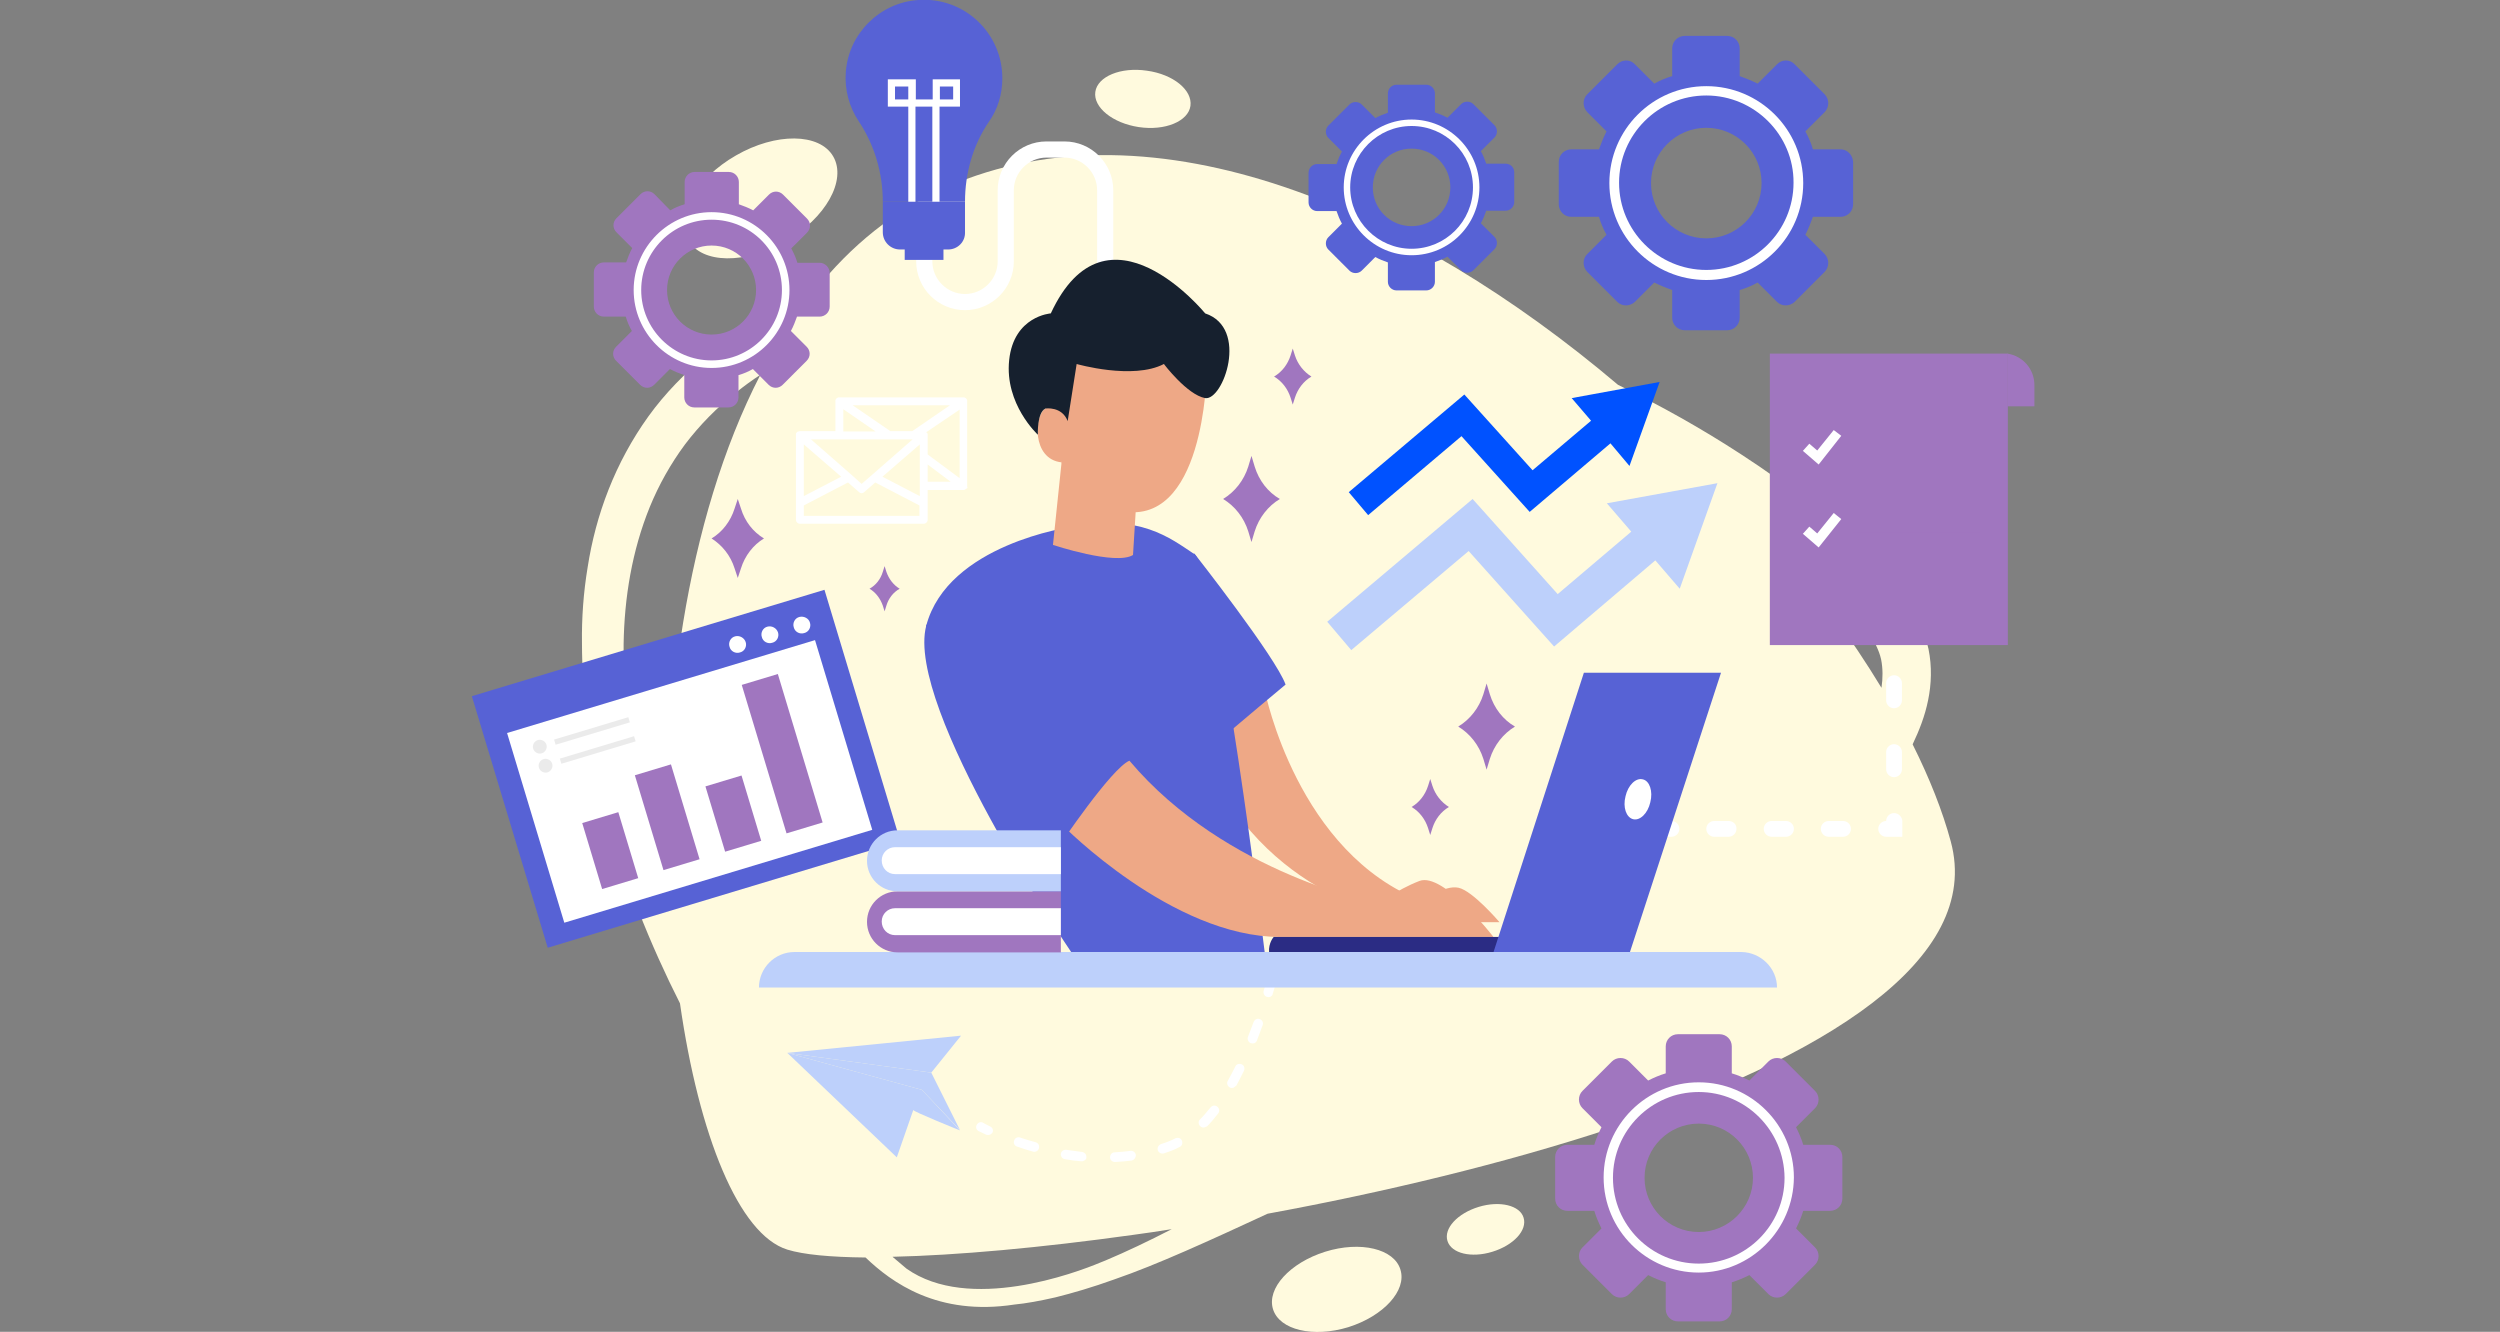 <svg width="657" height="350" viewBox="0 0 657 350" fill="none" xmlns="http://www.w3.org/2000/svg">
<rect x="0" y="0" width="657" height="350" fill="#808080" stroke="none"/>
<g clip-path="url(#clip0_276_2214)">
<path d="M512.66 221.132C510.491 213.113 507.094 204.528 502.66 195.66C502.66 195.66 502.66 195.66 502.66 195.566C504.358 191.981 505.868 188.208 506.717 183.962C507.566 179.811 507.755 175.189 506.811 170.566C506.34 168.302 505.491 166.038 504.547 163.962C504.358 163.396 503.981 162.925 503.698 162.453L502.849 160.943L502.66 160.566L502.472 160.283L502.094 159.623L501.245 158.396C498.887 155.189 496.434 152.076 493.792 149.151C483.226 137.547 470.679 127.925 457.472 119.34C447.189 112.642 436.434 106.604 425.208 101.132C371.528 55.66 303.604 25.189 248.792 49.151C235.113 55.189 223.604 64.528 214.17 76.415C203.887 80.66 194.358 86.227 185.962 93.113C180.113 97.925 174.736 103.396 170.396 109.434C166.057 115.472 162.566 121.981 159.925 128.679C157.283 135.377 155.491 142.264 154.453 148.962C153.321 155.755 152.849 162.453 152.943 169.057C152.943 175.66 153.415 182.076 154.264 188.302C155.019 194.528 156.151 200.566 157.566 206.415C158.887 212.264 160.491 217.925 162.189 223.396C163.887 228.868 165.774 234.151 167.755 239.245C171.151 247.925 174.83 256.038 178.698 263.679C183.698 298.491 194.17 324.434 206.906 328.396C211.151 329.717 218.226 330.377 227.472 330.472C234.264 336.981 246.434 345.943 266.623 342.83C269.641 342.547 273.226 341.887 277.377 340.943C281.906 339.811 287.094 338.302 292.849 336.226C298.604 334.245 304.83 331.698 311.528 328.774C318.226 325.849 325.396 322.547 333.132 318.962C363.415 313.396 395.019 305.849 423.132 296.604C478.792 278.019 521.151 252.453 512.66 221.132ZM175.585 233.396C174.17 229.245 172.755 224.906 171.528 220.566C170.019 215.283 168.698 209.811 167.472 204.245C166.34 198.679 165.396 192.925 164.736 187.076C164.075 181.226 163.792 175.283 163.887 169.245C164.075 157.17 166.057 144.811 170.774 133.208C173.132 127.453 176.245 121.887 180.019 116.793C183.887 111.698 188.415 107.076 193.604 103.019C195.585 101.415 197.66 99.906 199.83 98.491C180.019 136.887 173.604 188.679 175.585 233.396ZM290.585 331.226C290.113 331.415 289.641 331.604 289.17 331.793C282.66 334.528 254.641 345 238.226 333.396C237.094 332.453 235.868 331.415 234.547 330.283C251.34 329.906 273.415 327.925 297.755 324.528C301.151 324.057 304.547 323.585 307.943 323.019C301.717 326.226 295.962 328.962 290.585 331.226ZM494.453 180.755C486.623 167.83 477 154.623 465.868 141.604C466.717 142.264 467.472 142.83 468.321 143.491C471.151 145.755 473.981 148.113 476.623 150.566C479.264 152.925 481.811 155.472 484.17 158.019C486.528 160.566 488.698 163.208 490.679 165.943L491.434 166.981L491.811 167.453L492 167.736C492.094 167.83 492.094 167.925 492.094 167.925L492.566 168.774C492.755 169.057 492.943 169.34 493.038 169.623C493.604 170.849 494.075 171.981 494.358 173.302C494.83 175.66 494.83 178.208 494.453 180.755Z" fill="#FFFADE"/>
<path d="M218.981 41.132C222.566 47.358 217 57.358 206.434 63.396C195.868 69.528 184.453 69.34 180.868 63.113C177.283 56.887 182.849 46.887 193.415 40.849C203.887 34.811 215.396 34.906 218.981 41.132Z" fill="#FFFADE"/>
<path d="M312.849 27.83C312.283 31.887 306.151 34.434 299.264 33.396C292.377 32.358 287.283 28.208 287.849 24.151C288.415 20.094 294.547 17.547 301.434 18.585C308.321 19.528 313.415 23.679 312.849 27.83Z" fill="#FFFADE"/>
<path d="M368.038 333.679C369.736 339.151 363.604 345.849 354.358 348.774C345.113 351.604 336.245 349.528 334.547 344.057C332.849 338.585 338.981 331.887 348.226 328.962C357.566 326.038 366.434 328.208 368.038 333.679Z" fill="#FFFADE"/>
<path d="M400.396 320C401.434 323.302 397.755 327.264 392.189 328.962C386.717 330.66 381.434 329.434 380.396 326.132C379.358 322.83 383.038 318.868 388.604 317.17C394.17 315.472 399.453 316.792 400.396 320Z" fill="#FFFADE"/>
<path d="M483.698 39.245H476.434C475.962 37.642 475.302 36.038 474.453 34.528L479.547 29.434C480.774 28.113 480.774 26.132 479.547 24.811L471.623 16.887C470.396 15.566 468.321 15.566 467 16.887L461.906 21.981C460.396 21.226 458.792 20.566 457.189 20V12.736C457.189 10.943 455.774 9.434 453.887 9.434H442.755C440.962 9.434 439.453 10.849 439.453 12.736V20C437.849 20.472 436.245 21.132 434.736 21.981L429.642 16.887C428.415 15.566 426.34 15.566 425.019 16.887L417.094 24.811C415.868 26.038 415.868 28.113 417.094 29.434L422.189 34.528C421.434 36.038 420.774 37.642 420.208 39.245H412.943C411.151 39.245 409.642 40.66 409.642 42.547V53.679C409.642 55.472 411.057 56.981 412.943 56.981H420.208C420.679 58.585 421.34 60.189 422.189 61.698L417.094 66.793C415.868 68.019 415.868 70.094 417.094 71.415L425.019 79.34C426.245 80.566 428.321 80.566 429.642 79.34L434.736 74.245C436.245 75 437.849 75.66 439.453 76.226V83.491C439.453 85.283 440.868 86.792 442.755 86.792H453.887C455.679 86.792 457.189 85.377 457.189 83.491V76.226C458.792 75.755 460.396 75.094 461.906 74.245L467 79.34C468.226 80.566 470.302 80.566 471.623 79.34L479.547 71.415C480.774 70.094 480.774 68.113 479.547 66.793L474.453 61.698C475.208 60.189 475.868 58.585 476.434 56.981H483.698C485.491 56.981 487 55.566 487 53.679V42.547C486.906 40.755 485.491 39.245 483.698 39.245ZM448.415 62.642C440.396 62.642 433.887 56.132 433.887 48.113C433.887 40.094 440.396 33.585 448.415 33.585C456.434 33.585 462.943 40.094 462.943 48.113C462.943 56.132 456.434 62.642 448.415 62.642Z" fill="#5762D5"/>
<path d="M448.415 73.585C434.358 73.585 422.943 62.17 422.943 48.113C422.943 34.057 434.358 22.642 448.415 22.642C462.472 22.642 473.887 34.057 473.887 48.113C473.887 62.17 462.472 73.585 448.415 73.585ZM448.415 25.094C435.774 25.094 425.491 35.377 425.491 48.019C425.491 60.66 435.774 70.943 448.415 70.943C461.057 70.943 471.34 60.66 471.34 48.019C471.434 35.472 461.057 25.094 448.415 25.094Z" fill="white"/>
<path d="M395.679 43.019H390.585C390.208 41.887 389.736 40.755 389.17 39.717L392.755 36.132C393.604 35.283 393.604 33.774 392.755 32.925L387.189 27.358C386.34 26.509 384.83 26.509 383.981 27.358L380.396 30.943C379.358 30.377 378.226 29.906 377.094 29.528V24.528C377.094 23.302 376.057 22.264 374.83 22.264H367C365.774 22.264 364.736 23.302 364.736 24.528V29.623C363.604 30 362.472 30.472 361.434 31.038L357.849 27.453C357 26.604 355.491 26.604 354.642 27.453L349.075 33.019C348.226 33.868 348.226 35.377 349.075 36.226L352.66 39.811C352.094 40.849 351.623 41.981 351.245 43.113H346.151C344.925 43.113 343.887 44.151 343.887 45.377V53.208C343.887 54.434 344.925 55.472 346.151 55.472H351.245C351.623 56.604 352.094 57.736 352.66 58.774L349.075 62.358C348.226 63.208 348.226 64.717 349.075 65.566L354.642 71.132C355.491 71.981 357 71.981 357.849 71.132L361.434 67.547C362.472 68.113 363.604 68.585 364.736 68.962V74.057C364.736 75.283 365.774 76.321 367 76.321H374.83C376.057 76.321 377.094 75.283 377.094 74.057V68.868C378.226 68.491 379.358 68.019 380.396 67.453L383.981 71.038C384.83 71.887 386.34 71.887 387.189 71.038L392.755 65.472C393.604 64.623 393.604 63.113 392.755 62.264L389.17 58.679C389.736 57.642 390.208 56.509 390.585 55.377H395.679C396.906 55.377 397.943 54.34 397.943 53.113V45.283C397.943 44.057 397 43.019 395.679 43.019ZM370.962 59.434C365.302 59.434 360.774 54.906 360.774 49.245C360.774 43.585 365.302 39.057 370.962 39.057C376.623 39.057 381.151 43.585 381.151 49.245C381.151 54.906 376.623 59.434 370.962 59.434Z" fill="#5762D5"/>
<path d="M370.962 67.076C361.151 67.076 353.132 59.057 353.132 49.245C353.132 39.434 361.151 31.415 370.962 31.415C380.774 31.415 388.792 39.434 388.792 49.245C388.792 59.057 380.868 67.076 370.962 67.076ZM370.962 33.113C362.094 33.113 354.83 40.377 354.83 49.245C354.83 58.113 362.094 65.377 370.962 65.377C379.83 65.377 387.094 58.208 387.094 49.245C387.094 40.283 379.83 33.113 370.962 33.113Z" fill="white"/>
<path d="M480.962 300.849H473.887C473.415 299.245 472.755 297.736 472 296.226L477 291.226C478.226 290 478.226 287.925 477 286.698L469.264 278.962C468.038 277.736 465.962 277.736 464.736 278.962L459.736 283.962C458.226 283.208 456.717 282.547 455.113 282.075V275C455.113 273.208 453.698 271.792 451.906 271.792H440.962C439.17 271.792 437.755 273.208 437.755 275V282.075C436.151 282.547 434.642 283.208 433.132 283.962L428.132 278.962C426.906 277.736 424.83 277.736 423.604 278.962L415.868 286.698C414.642 287.925 414.642 290 415.868 291.226L420.868 296.226C420.113 297.736 419.453 299.245 418.981 300.849H411.906C410.113 300.849 408.698 302.264 408.698 304.057V315C408.698 316.792 410.113 318.208 411.906 318.208H418.981C419.453 319.811 420.113 321.321 420.868 322.83L415.868 327.83C414.642 329.057 414.642 331.132 415.868 332.359L423.604 340.094C424.83 341.321 426.906 341.321 428.132 340.094L433.132 335.094C434.642 335.849 436.151 336.509 437.755 336.981V344.057C437.755 345.849 439.17 347.264 440.962 347.264H451.906C453.698 347.264 455.113 345.849 455.113 344.057V336.981C456.717 336.509 458.226 335.849 459.736 335.094L464.736 340.094C465.962 341.321 468.038 341.321 469.264 340.094L477 332.359C478.226 331.132 478.226 329.057 477 327.83L472 322.83C472.755 321.321 473.415 319.811 473.887 318.208H480.962C482.755 318.208 484.17 316.792 484.17 315V304.057C484.17 302.264 482.755 300.849 480.962 300.849ZM446.434 323.774C438.509 323.774 432.189 317.359 432.189 309.528C432.189 301.604 438.604 295.283 446.434 295.283C454.358 295.283 460.679 301.698 460.679 309.528C460.679 317.359 454.264 323.774 446.434 323.774Z" fill="#A076BF"/>
<path d="M446.434 334.434C432.66 334.434 421.434 323.208 421.434 309.434C421.434 295.66 432.66 284.434 446.434 284.434C460.208 284.434 471.434 295.66 471.434 309.434C471.34 323.208 460.113 334.434 446.434 334.434ZM446.434 286.981C433.981 286.981 423.887 297.075 423.887 309.528C423.887 321.981 433.981 332.075 446.434 332.075C458.887 332.075 468.981 321.981 468.981 309.528C468.887 297.075 458.792 286.981 446.434 286.981Z" fill="white"/>
<path d="M215.396 69.057H209.547C209.17 67.736 208.604 66.51 207.943 65.283L212.094 61.132C213.132 60.094 213.132 58.491 212.094 57.453L205.774 51.132C204.736 50.094 203.132 50.094 202.094 51.132L197.943 55.283C196.717 54.623 195.491 54.151 194.17 53.679V47.83C194.17 46.415 193.038 45.189 191.528 45.189H182.566C181.151 45.189 179.925 46.321 179.925 47.83V53.679C178.604 54.057 177.283 54.623 176.151 55.283L172 51.038C170.962 50 169.358 50 168.321 51.038L162 57.358C160.962 58.396 160.962 60 162 61.038L166.151 65.189C165.491 66.415 165.019 67.641 164.547 68.962H158.698C157.283 68.962 156.057 70.094 156.057 71.604V80.566C156.057 81.981 157.189 83.208 158.698 83.208H164.453C164.83 84.528 165.396 85.849 166.057 86.981L161.906 91.132C160.868 92.17 160.868 93.774 161.906 94.811L168.226 101.132C169.264 102.17 170.868 102.17 171.906 101.132L176.057 96.981C177.283 97.642 178.509 98.113 179.83 98.585V104.434C179.83 105.849 180.962 107.076 182.472 107.076H191.434C192.849 107.076 194.075 105.943 194.075 104.434V98.585C195.396 98.208 196.717 97.642 197.849 96.981L202 101.132C203.038 102.17 204.641 102.17 205.679 101.132L212 94.811C213.038 93.774 213.038 92.17 212 91.132L207.849 86.981C208.509 85.755 208.981 84.528 209.453 83.208H215.396C216.811 83.208 218.038 82.076 218.038 80.566V71.698C218.038 70.283 216.811 69.057 215.396 69.057ZM187 87.925C180.491 87.925 175.302 82.642 175.302 76.227C175.302 69.717 180.585 64.528 187 64.528C193.509 64.528 198.698 69.811 198.698 76.227C198.698 82.642 193.509 87.925 187 87.925Z" fill="#A076BF"/>
<path d="M187 96.698C175.679 96.698 166.528 87.453 166.528 76.227C166.528 64.906 175.774 55.755 187 55.755C198.321 55.755 207.472 65 207.472 76.227C207.472 87.453 198.321 96.698 187 96.698ZM187 57.736C176.811 57.736 168.509 66.038 168.509 76.227C168.509 86.415 176.811 94.717 187 94.717C197.189 94.717 205.491 86.415 205.491 76.227C205.491 65.943 197.189 57.736 187 57.736Z" fill="white"/>
<path d="M253.604 81.51C246.528 81.51 240.774 75.755 240.774 68.679V62.736H245.019V68.679C245.019 73.396 248.887 77.264 253.604 77.264C258.321 77.264 262.189 73.396 262.189 68.679V50C262.189 42.925 267.943 37.17 275.019 37.17H279.736C286.811 37.17 292.566 42.925 292.566 50V97.642H288.321V50C288.321 45.283 284.453 41.415 279.736 41.415H275.019C270.302 41.415 266.434 45.283 266.434 50V68.679C266.434 75.755 260.679 81.51 253.604 81.51Z" fill="white"/>
<path d="M263.415 20.566C263.415 8.679 253.415 -0.849 241.34 5.1342e-05C231.245 0.66 223.038 8.774 222.283 18.868C221.906 23.679 223.226 28.208 225.679 31.887C229.83 38.113 232 45.472 232 53.019H253.604C253.604 45.566 255.679 38.208 259.83 32.075C262.189 28.774 263.415 24.811 263.415 20.566Z" fill="#5762D5"/>
<path d="M245.113 20.849V26.132H244.359H241.434H240.679V20.849H233.321V28.019H238.698V55.755H240.585V28.019H241.34H244.264H245.019V55.755H246.906V28.019H252.283V20.849H245.113ZM238.698 26.132H235.208V22.736H238.698V26.132ZM250.491 26.132H247V22.736H250.491V26.132Z" fill="white"/>
<path d="M247.943 63.396H237.755V68.302H247.943V63.396Z" fill="#5762D5"/>
<path d="M249.17 65.566H236.528C234.075 65.566 232 63.585 232 61.038V53.019H253.604V61.038C253.698 63.585 251.623 65.566 249.17 65.566Z" fill="#5762D5"/>
<path d="M451.34 126.981L422.283 132.264L428.698 139.717L409.359 156.132L387 131.132L348.792 163.396L355.113 170.849L385.962 144.811L408.415 169.906L435.019 147.264L441.434 154.717L451.34 126.981Z" fill="#BDD0FB"/>
<path d="M436.151 100.377L413.038 104.623L418.132 110.566L402.755 123.585L384.83 103.679L354.453 129.34L359.547 135.377L384.076 114.623L402 134.528L423.226 116.509L428.226 122.453L436.151 100.377Z" fill="#0052FF"/>
<path d="M497.755 143.679C496.623 143.679 495.679 144.623 495.679 145.755V147.83C495.679 148.962 496.623 149.906 497.755 149.906C498.887 149.906 499.83 148.962 499.83 147.83V145.755C499.83 144.623 498.887 143.679 497.755 143.679Z" fill="white"/>
<path d="M497.755 195.566C496.623 195.566 495.679 196.509 495.679 197.642V202.17C495.679 203.302 496.623 204.245 497.755 204.245C498.887 204.245 499.83 203.302 499.83 202.17V197.642C499.83 196.509 498.887 195.566 497.755 195.566Z" fill="white"/>
<path d="M497.755 159.34C496.623 159.34 495.679 160.283 495.679 161.415V165.943C495.679 167.075 496.623 168.019 497.755 168.019C498.887 168.019 499.83 167.075 499.83 165.943V161.415C499.83 160.283 498.887 159.34 497.755 159.34Z" fill="white"/>
<path d="M497.755 177.453C496.623 177.453 495.679 178.396 495.679 179.528V184.057C495.679 185.189 496.623 186.132 497.755 186.132C498.887 186.132 499.83 185.189 499.83 184.057V179.528C499.83 178.396 498.887 177.453 497.755 177.453Z" fill="white"/>
<path d="M497.755 213.679C496.623 213.679 495.679 214.623 495.679 215.755C494.547 215.755 493.604 216.698 493.604 217.83C493.604 218.962 494.547 219.906 495.679 219.906H499.925V215.66C499.83 214.623 498.887 213.679 497.755 213.679Z" fill="white"/>
<path d="M439.264 215.755H435.491C434.358 215.755 433.415 216.698 433.415 217.83C433.415 218.962 434.358 219.906 435.491 219.906H439.264C440.396 219.906 441.34 218.962 441.34 217.83C441.34 216.698 440.396 215.755 439.264 215.755Z" fill="white"/>
<path d="M454.264 215.755H450.491C449.359 215.755 448.415 216.698 448.415 217.83C448.415 218.962 449.359 219.906 450.491 219.906H454.264C455.396 219.906 456.34 218.962 456.34 217.83C456.434 216.698 455.491 215.755 454.264 215.755Z" fill="white"/>
<path d="M469.358 215.755H465.585C464.453 215.755 463.509 216.698 463.509 217.83C463.509 218.962 464.453 219.906 465.585 219.906H469.358C470.491 219.906 471.434 218.962 471.434 217.83C471.434 216.698 470.491 215.755 469.358 215.755Z" fill="white"/>
<path d="M484.358 215.755H480.585C479.453 215.755 478.509 216.698 478.509 217.83C478.509 218.962 479.453 219.906 480.585 219.906H484.358C485.491 219.906 486.434 218.962 486.434 217.83C486.434 216.698 485.491 215.755 484.358 215.755Z" fill="white"/>
<path d="M424.264 215.755H422.189C421.057 215.755 420.113 216.698 420.113 217.83C420.113 218.962 421.057 219.906 422.189 219.906H424.264C425.396 219.906 426.34 218.962 426.34 217.83C426.34 216.698 425.396 215.755 424.264 215.755Z" fill="white"/>
<path d="M216.669 155L124 182.954L143.944 249.068L236.613 221.115L216.669 155Z" fill="#5762D5"/>
<path d="M214.186 168.222L133.259 192.633L148.298 242.49L229.226 218.079L214.186 168.222Z" fill="white"/>
<path d="M195.964 168.73C196.341 169.862 195.681 171.183 194.455 171.466C193.323 171.843 192.002 171.183 191.719 169.956C191.341 168.824 192.002 167.504 193.228 167.221C194.36 166.938 195.587 167.598 195.964 168.73Z" fill="white"/>
<path d="M204.455 166.183C204.832 167.315 204.172 168.636 202.945 168.919C201.813 169.296 200.492 168.636 200.209 167.409C199.832 166.277 200.492 164.956 201.719 164.673C202.851 164.39 204.077 165.051 204.455 166.183Z" fill="white"/>
<path d="M212.851 163.636C213.228 164.768 212.568 166.088 211.341 166.371C210.209 166.749 208.889 166.088 208.606 164.862C208.228 163.73 208.889 162.409 210.115 162.126C211.247 161.843 212.568 162.504 212.851 163.636Z" fill="white"/>
<path d="M162.493 213.437L153.009 216.299L158.242 233.641L167.726 230.779L162.493 213.437Z" fill="#A076BF"/>
<path d="M176.325 200.878L166.841 203.74L174.363 228.668L183.847 225.806L176.325 200.878Z" fill="#A076BF"/>
<path d="M194.871 203.803L185.387 206.664L190.564 223.825L200.047 220.964L194.871 203.803Z" fill="#A076BF"/>
<path d="M204.415 177.13L194.931 179.991L206.701 219.01L216.185 216.149L204.415 177.13Z" fill="#A076BF"/>
<path d="M143.606 195.711C143.889 196.654 143.323 197.692 142.379 197.975C141.436 198.258 140.398 197.692 140.115 196.749C139.832 195.805 140.398 194.768 141.342 194.485C142.285 194.202 143.323 194.768 143.606 195.711Z" fill="#EBEBEB"/>
<path d="M165.119 188.477L145.61 194.362L146.018 195.717L165.528 189.832L165.119 188.477Z" fill="#EBEBEB"/>
<path d="M145.115 200.711C145.398 201.654 144.832 202.692 143.889 202.975C142.945 203.258 141.908 202.692 141.625 201.749C141.342 200.805 141.908 199.768 142.851 199.485C143.794 199.202 144.832 199.768 145.115 200.711Z" fill="#EBEBEB"/>
<path d="M166.636 193.473L147.127 199.358L147.536 200.713L167.045 194.828L166.636 193.473Z" fill="#EBEBEB"/>
<path d="M254.17 127.83V127.736V105.472V105.377C254.17 105.283 254.17 105.283 254.17 105.189C254.17 105.094 254.075 105.094 254.075 105V104.906C254.075 104.906 254.075 104.906 253.981 104.811C253.887 104.717 253.887 104.717 253.792 104.623C253.698 104.623 253.698 104.528 253.604 104.528C253.509 104.528 253.509 104.434 253.415 104.434C253.321 104.434 253.321 104.434 253.226 104.434H253.132H220.585H220.491C220.396 104.434 220.396 104.434 220.302 104.434C220.208 104.434 220.208 104.434 220.113 104.528C220.019 104.528 220.019 104.623 219.925 104.623C219.83 104.717 219.83 104.717 219.736 104.811C219.736 104.811 219.641 104.811 219.641 104.906V105C219.641 105.094 219.547 105.094 219.547 105.189C219.547 105.283 219.547 105.283 219.547 105.377V105.472V113.302H210.208C210.113 113.302 210.019 113.302 209.925 113.396C209.83 113.396 209.83 113.396 209.736 113.396C209.641 113.396 209.641 113.491 209.547 113.491C209.453 113.491 209.453 113.585 209.358 113.679C209.358 113.679 209.358 113.774 209.264 113.774C209.264 113.868 209.17 113.868 209.17 113.962C209.17 114.057 209.17 114.151 209.17 114.151C209.17 114.245 209.17 114.245 209.17 114.34V136.604C209.17 137.17 209.641 137.642 210.208 137.642H242.755C243.321 137.642 243.792 137.17 243.792 136.604V132.264C243.792 132.17 243.792 132.17 243.792 132.075V128.774H253.132C253.321 128.774 253.415 128.774 253.604 128.679C253.604 128.679 253.698 128.679 253.698 128.585C253.792 128.491 253.887 128.491 253.981 128.396C253.981 128.396 253.981 128.396 254.075 128.396C254.075 128.396 254.075 128.302 254.17 128.302C254.17 128.208 254.264 128.208 254.264 128.113C254.17 128.019 254.17 127.925 254.17 127.83ZM243.792 119.434V114.434C243.792 114.34 243.792 114.34 243.792 114.245C243.792 114.151 243.792 114.057 243.792 114.057C243.792 113.962 243.698 113.962 243.698 113.868C243.698 113.868 243.698 113.774 243.604 113.774C243.509 113.679 243.509 113.679 243.415 113.585L252.189 107.642V125.66L243.792 119.434ZM211.245 116.792L221.057 125.283L211.245 130.377V116.792ZM223.698 124.717L213.132 115.472H220.585H233.604H239.83L229.264 124.717L226.434 127.17L223.698 124.717ZM239.736 113.302H233.981L224.075 106.509H249.642L239.736 113.302ZM241.717 116.792V130.377L231.906 125.283L241.717 116.792ZM221.623 107.547L230.113 113.396H221.623V107.547ZM211.245 135.566V132.83L222.849 126.792L225.774 129.34C225.962 129.528 226.245 129.623 226.434 129.623C226.623 129.623 226.906 129.528 227.094 129.34L230.019 126.792L241.623 132.83V135.566H211.245ZM243.792 122.075L249.83 126.604H243.792V122.075Z" fill="white"/>
<path d="M235.679 304.151L240.019 291.698C239.83 292.076 252.283 297.075 252.283 297.075L242.283 286.415C242.283 286.415 242.283 286.415 242.189 286.509L242.283 286.415L206.906 276.698L235.679 304.151Z" fill="#BDD0FB"/>
<path d="M252.283 296.981L244.736 281.887L206.906 276.698L242.283 286.415L252.283 296.981Z" fill="#BDD0FB"/>
<path d="M244.736 281.887L252.566 272.17L206.906 276.698L244.736 281.887Z" fill="#BDD0FB"/>
<path d="M260.113 298.208C259.83 298.302 259.453 298.302 259.17 298.208C257.943 297.641 257.283 297.264 257.189 297.264C256.528 296.887 256.34 296.132 256.717 295.566C257.094 294.906 257.849 294.717 258.415 295.094C258.415 295.094 259.075 295.472 260.208 296.038C260.868 296.321 261.151 297.075 260.774 297.736C260.679 297.83 260.396 298.113 260.113 298.208Z" fill="white"/>
<path d="M307.755 302.453C307.094 302.641 306.528 302.924 305.868 303.113C305.208 303.302 304.453 302.925 304.264 302.264C304.075 301.604 304.453 300.943 305.113 300.66C306.34 300.283 307.66 299.811 308.887 299.151C309.547 298.868 310.302 299.057 310.585 299.717C310.868 300.377 310.679 301.132 310.019 301.415C309.358 301.792 308.509 302.17 307.755 302.453ZM297.66 304.906C297.566 304.906 297.472 305 297.377 305C295.962 305.189 294.453 305.283 293.038 305.377C292.377 305.377 291.717 304.906 291.717 304.151C291.717 303.491 292.189 302.83 292.943 302.83C294.358 302.736 295.774 302.641 297.094 302.453C297.755 302.358 298.415 302.83 298.509 303.585C298.509 304.151 298.132 304.717 297.66 304.906ZM316.717 296.226C316.245 296.415 315.774 296.321 315.396 295.943C314.925 295.472 314.83 294.623 315.396 294.151C316.34 293.208 317.189 292.17 318.132 291.038C318.604 290.472 319.358 290.377 319.925 290.849C320.491 291.321 320.585 292.075 320.113 292.642C319.17 293.868 318.226 295 317.189 296.038C317 296.038 316.811 296.132 316.717 296.226ZM284.736 305.094C284.547 305.189 284.358 305.189 284.17 305.189C282.755 305.094 281.34 304.906 279.83 304.623C279.17 304.528 278.698 303.868 278.792 303.208C278.887 302.547 279.547 302.075 280.208 302.17C281.623 302.358 283.038 302.547 284.358 302.736C285.019 302.83 285.585 303.396 285.491 304.151C285.585 304.528 285.208 304.906 284.736 305.094ZM324.17 285.849C323.792 285.943 323.415 285.943 323.132 285.755C322.566 285.377 322.283 284.623 322.66 284.057C323.321 282.83 323.981 281.604 324.642 280.283C324.925 279.623 325.679 279.434 326.34 279.717C327 280 327.189 280.755 326.906 281.415C326.245 282.736 325.585 284.057 324.925 285.283C324.642 285.472 324.453 285.66 324.17 285.849ZM272.189 302.641C271.906 302.736 271.717 302.736 271.434 302.641C270.019 302.264 268.698 301.792 267.283 301.321C266.623 301.132 266.245 300.377 266.528 299.717C266.717 299.057 267.472 298.679 268.132 298.962C269.453 299.434 270.868 299.811 272.189 300.189C272.849 300.377 273.226 301.038 273.038 301.792C272.849 302.264 272.566 302.547 272.189 302.641ZM329.642 274.151C329.358 274.245 329.075 274.245 328.698 274.151C328.038 273.868 327.755 273.113 327.943 272.547C328.415 271.226 328.981 269.906 329.453 268.585C329.736 267.925 330.396 267.547 331.057 267.83C331.717 268.019 332.094 268.774 331.811 269.434C331.34 270.849 330.774 272.17 330.302 273.491C330.208 273.774 329.925 274.057 329.642 274.151ZM333.792 261.981C333.509 262.075 333.226 262.075 332.943 261.981C332.283 261.792 331.906 261.038 332.094 260.377C332.472 258.962 332.943 257.641 333.226 256.321C333.415 255.66 334.075 255.283 334.83 255.472C335.491 255.66 335.868 256.321 335.679 257.075C335.302 258.396 334.925 259.811 334.453 261.226C334.453 261.509 334.17 261.792 333.792 261.981Z" fill="white"/>
<path d="M332.472 181.792C332.472 181.792 340.962 224.434 373.981 236.887C373.981 236.887 379.453 232.453 383.321 233.302C387.094 234.151 394.075 242.358 394.075 242.358H372.566C372.566 242.358 337.283 238.962 319.17 204.528L318.132 191.604L332.472 181.792Z" fill="#EEA886"/>
<path d="M313.887 145.472C313.887 145.472 335.302 172.736 337.849 179.906C337.849 179.906 324.358 191.132 320.113 194.906C320.113 194.906 304.075 163.491 306.811 154.811C309.264 146.698 313.887 145.472 313.887 145.472Z" fill="#5762D5"/>
<path d="M281.434 138.49C281.434 138.49 249.075 143.019 243.415 164.434C237.755 185.849 281.623 250.377 281.623 250.377H332.377C332.377 250.377 320.019 149.528 313.792 145.566C307.66 141.509 299.453 134.811 281.434 138.49Z" fill="#5762D5"/>
<path d="M298.981 126.038L297.755 145.849C293.226 148.679 276.717 143.208 276.717 143.208L278.981 121.509L298.981 126.038Z" fill="#EEA886"/>
<path d="M317.094 98.207C317.094 98.207 316.528 139.528 293.887 134.151C267.283 127.83 279.547 89.811 279.547 89.811L317.094 98.207Z" fill="#EEA886"/>
<path d="M279.547 109.717C279.547 109.717 277.755 105.66 274.736 107.358C271.811 109.057 271.057 120.66 278.981 121.509L279.547 109.717Z" fill="#EEA886"/>
<path d="M274.736 107.358C274.736 107.358 279.075 106.698 280.585 110.66L282.943 95.66C282.943 95.66 297.755 99.906 305.868 95.66C305.868 95.66 312 103.774 316.717 104.623C321.434 105.377 328.321 86.226 316.717 82.358C316.717 82.358 290.868 50.66 276.151 82.358C276.151 82.358 266.434 83.019 265.208 94.623C263.981 106.226 272.755 114.245 272.755 114.245C272.755 114.245 272.472 108.491 274.736 107.358Z" fill="#16202E"/>
<path d="M279.264 216.887C279.264 216.887 308.038 246.226 336.34 246.226C364.642 246.226 365.868 246.226 365.868 246.226H392.472C392.472 246.226 379.359 229.151 373.038 231.509C366.717 233.962 362.472 237.547 362.472 237.547C362.472 237.547 322.094 229.906 296.811 199.906C296.906 200 284.642 200 279.264 216.887Z" fill="#EEA886"/>
<path d="M243.415 164.34C243.415 164.34 243.981 204.34 278.321 222.358C278.321 222.358 292 201.981 296.811 199.906C296.811 199.906 279.925 161.509 268.698 154.151C263.132 150.472 251.34 151.698 243.415 164.34Z" fill="#5762D5"/>
<path d="M334.736 246.226C334.736 246.226 333.321 247.736 333.509 250.283H424.641C424.641 250.283 423.698 246.509 422.377 246.226H334.736Z" fill="#2B2C84"/>
<path d="M392.472 250.283L416.245 176.792H452.283L428.321 250.283H392.472Z" fill="#5762D5"/>
<path d="M433.698 210.849C433.038 213.774 430.962 215.755 429.17 215.283C427.377 214.811 426.434 212.17 427.189 209.245C427.849 206.321 429.925 204.34 431.717 204.811C433.509 205.189 434.453 207.924 433.698 210.849Z" fill="white"/>
<path d="M467 259.528H199.453C199.453 254.434 203.604 250.189 208.792 250.189H457.66C462.755 250.283 467 254.434 467 259.528Z" fill="#BDD0FB"/>
<path d="M278.792 250.283H235.868C231.434 250.283 227.849 246.698 227.849 242.264C227.849 237.83 231.434 234.245 235.868 234.245H278.792V250.283Z" fill="#A076BF"/>
<path d="M278.792 245.755H235.208C233.226 245.755 231.717 244.151 231.717 242.17C231.717 240.189 233.321 238.679 235.208 238.679H278.792V245.755Z" fill="white"/>
<path d="M278.792 234.245H235.868C231.434 234.245 227.849 230.66 227.849 226.226C227.849 221.792 231.434 218.208 235.868 218.208H278.792V234.245Z" fill="#BDD0FB"/>
<path d="M278.792 229.717H235.208C233.226 229.717 231.717 228.113 231.717 226.132C231.717 224.151 233.321 222.641 235.208 222.641H278.792V229.717Z" fill="white"/>
<path d="M232 159.151L232.472 160.66L232.943 159.151C233.509 157.264 234.736 155.66 236.434 154.717C234.83 153.774 233.604 152.17 232.943 150.283L232.472 148.774L232 150.283C231.434 152.17 230.208 153.774 228.509 154.717C230.113 155.66 231.34 157.264 232 159.151Z" fill="#A076BF"/>
<path d="M328.038 139.623L328.887 142.453L329.736 139.623C330.868 136.038 333.226 133.019 336.34 131.132C333.226 129.34 330.868 126.321 329.736 122.641L328.887 119.811L328.038 122.641C326.906 126.226 324.547 129.245 321.434 131.132C324.547 133.019 326.906 136.038 328.038 139.623Z" fill="#A076BF"/>
<path d="M389.83 199.434L390.679 202.264L391.528 199.434C392.66 195.849 395.019 192.83 398.132 190.943C395.019 189.151 392.66 186.132 391.528 182.453L390.679 179.623L389.83 182.453C388.698 186.038 386.34 189.057 383.226 190.943C386.34 192.83 388.698 195.849 389.83 199.434Z" fill="#A076BF"/>
<path d="M375.302 217.641L375.868 219.434L376.434 217.641C377.189 215.283 378.698 213.302 380.774 212.075C378.792 210.849 377.189 208.868 376.434 206.509L375.868 204.717L375.302 206.509C374.547 208.868 373.038 210.849 370.962 212.075C373.038 213.302 374.547 215.283 375.302 217.641Z" fill="#A076BF"/>
<path d="M339.17 104.528L339.736 106.321L340.302 104.528C341.057 102.17 342.566 100.189 344.642 98.962C342.66 97.736 341.057 95.755 340.302 93.396L339.736 91.604L339.17 93.396C338.415 95.755 336.906 97.736 334.83 98.962C336.906 100.189 338.415 102.17 339.17 104.528Z" fill="#A076BF"/>
<path d="M193.038 149.34L193.887 151.887L194.736 149.34C195.774 146.038 197.943 143.208 200.774 141.509C197.943 139.811 195.774 137.075 194.736 133.679L193.887 131.132L193.038 133.679C192 136.981 189.83 139.811 187 141.509C189.83 143.302 192 146.038 193.038 149.34Z" fill="#A076BF"/>
<path d="M527.66 92.925H465.113V169.528H527.66V92.925Z" fill="#A076BF"/>
<path d="M534.642 101.226V106.792H527.566V92.925C531.623 93.585 534.642 96.981 534.642 101.226Z" fill="#A076BF"/>
<path d="M482.094 115.094H472.189V125H482.094V115.094Z" fill="#A076BF"/>
<path d="M520.491 115.094H486.906V117.547H520.491V115.094Z" fill="#A076BF"/>
<path d="M520.491 122.453H486.906V124.906H520.491V122.453Z" fill="#A076BF"/>
<path d="M482.094 137.453H472.189V147.359H482.094V137.453Z" fill="#A076BF"/>
<path d="M520.491 137.453H486.906V139.906H520.491V137.453Z" fill="#A076BF"/>
<path d="M520.491 144.906H486.906V147.359H520.491V144.906Z" fill="#A076BF"/>
<path d="M477.943 122.076L473.792 118.491L475.491 116.604L477.566 118.396L481.906 113.019L483.887 114.528L477.943 122.076Z" fill="white"/>
<path d="M477.943 143.868L473.792 140.283L475.491 138.396L477.566 140.189L481.906 134.811L483.887 136.415L477.943 143.868Z" fill="white"/>
</g>
<defs>
<clipPath id="clip0_276_2214">
<rect width="412.642" height="350" fill="white" transform="translate(122)"/>
</clipPath>
</defs>
</svg>
